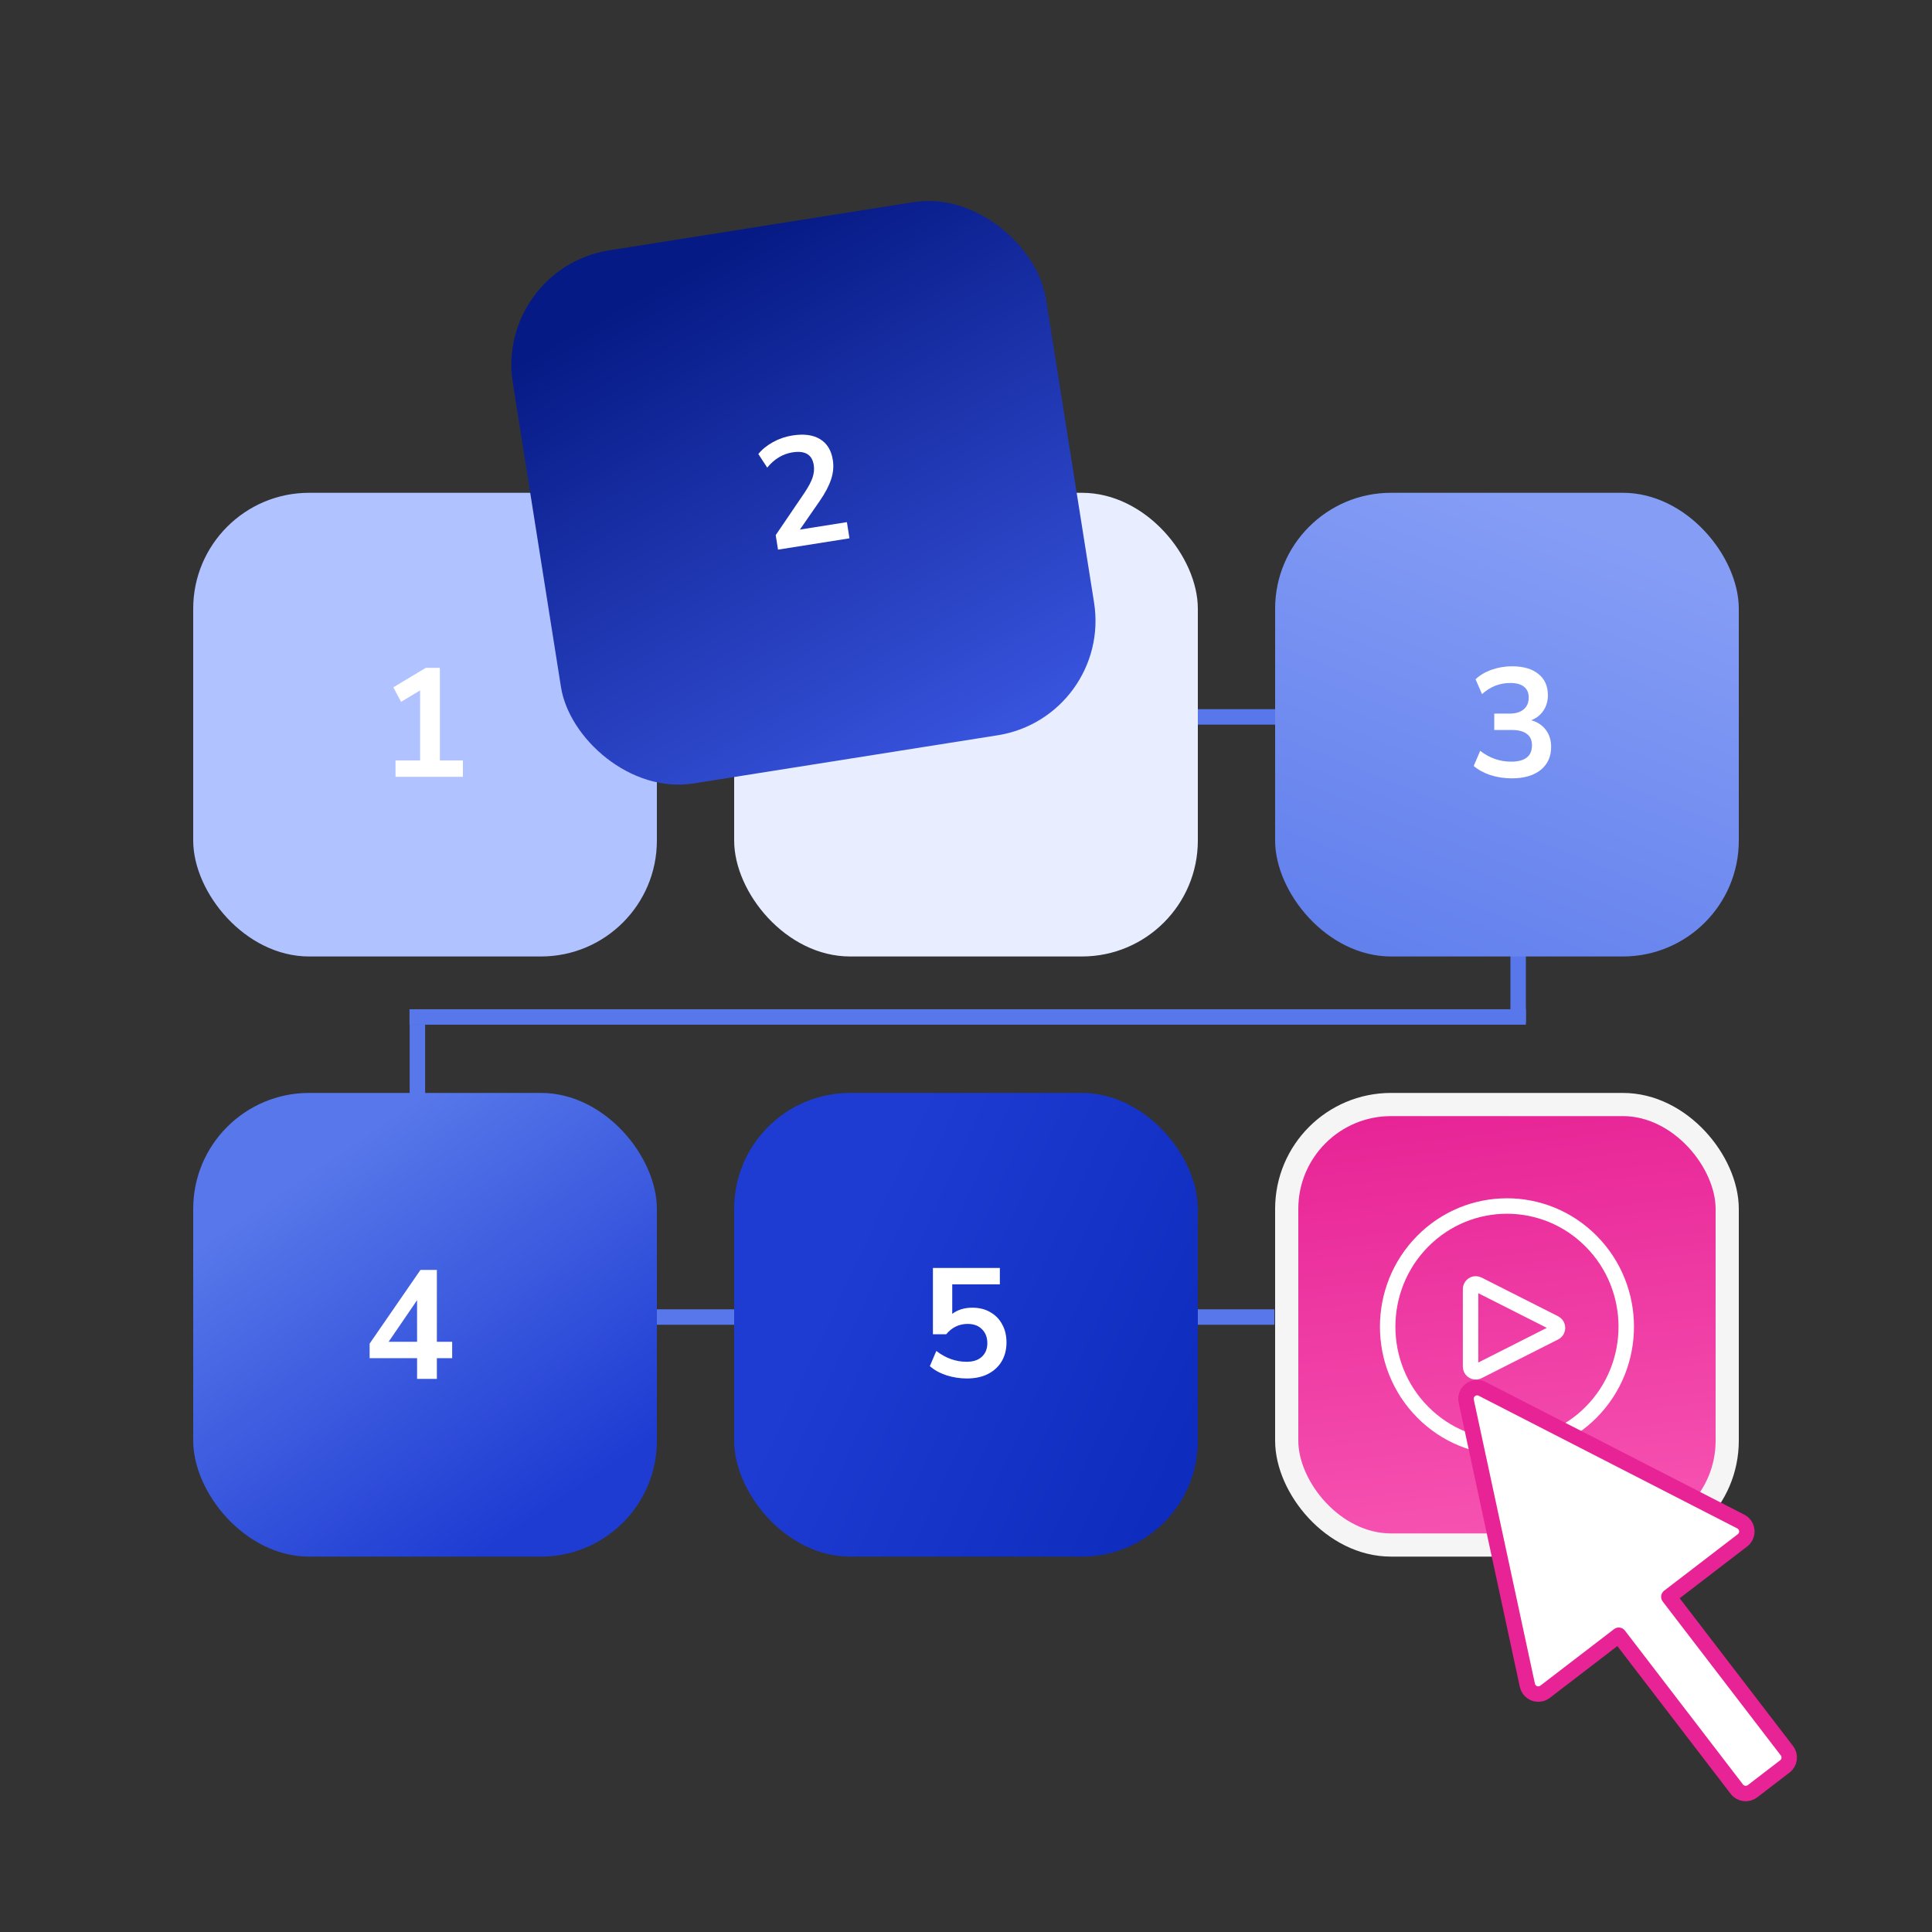 <svg width="500" height="500" viewBox="0 0 500 500" fill="none" xmlns="http://www.w3.org/2000/svg">
<rect x="0" y="0" width="500" height="500" fill="#333333" stroke="none"/>
<line x1="170" y1="185.535" x2="331.793" y2="185.535" stroke="#5777EA" stroke-width="4"/>
<line x1="161.733" y1="340.849" x2="329.814" y2="340.849" stroke="#5777EA" stroke-width="4"/>
<line x1="392.898" y1="264.521" x2="392.898" y2="246.864" stroke="#5777EA" stroke-width="4"/>
<line x1="108.023" y1="283.521" x2="108.023" y2="265.192" stroke="#5777EA" stroke-width="4"/>
<line x1="105.979" y1="263.192" x2="394.898" y2="263.192" stroke="#5777EA" stroke-width="4"/>
<rect x="190" y="127.535" width="120" height="120" rx="30" fill="#E8EDFF"/>
<rect x="50" y="127.535" width="120" height="120" rx="30" fill="#B0C2FF"/>
<rect x="128.023" y="69.479" width="139.683" height="139.683" rx="30" transform="rotate(-9 128.023 69.479)" fill="url(#paint0_linear_203_369)"/>
<rect x="330" y="127.535" width="120" height="120" rx="30" fill="url(#paint1_linear_203_369)"/>
<rect x="50" y="282.849" width="120" height="120" rx="30" fill="url(#paint2_linear_203_369)"/>
<rect x="190" y="282.849" width="120" height="120" rx="30" fill="url(#paint3_linear_203_369)"/>
<rect x="333" y="285.849" width="114" height="114" rx="27" fill="url(#paint4_linear_203_369)" stroke="#F5F5F5" stroke-width="6"/>
<path d="M102.36 201.035V196.795H108.72V178.675L103.8 181.635L101.8 177.875L110.2 172.835H113.84V196.795H119.8V201.035H102.36Z" fill="white"/>
<path d="M201.351 142.245L200.756 138.492L208.244 127.465C209.247 125.956 209.932 124.66 210.3 123.576C210.665 122.465 210.763 121.383 210.596 120.329C210.171 117.643 208.338 116.556 205.099 117.069C202.57 117.47 200.389 118.787 198.556 121.021L196.257 117.498C197.204 116.322 198.46 115.299 200.023 114.431C201.587 113.562 203.264 112.986 205.055 112.702C208.031 112.231 210.416 112.542 212.209 113.635C214.028 114.723 215.136 116.519 215.532 119.021C215.799 120.707 215.648 122.391 215.077 124.074C214.533 125.754 213.547 127.624 212.119 129.686L207.009 137.057L219.177 135.129L219.84 139.317L201.351 142.245Z" fill="white"/>
<path d="M391.233 201.435C389.313 201.435 387.473 201.155 385.713 200.595C383.98 200.008 382.54 199.222 381.393 198.235L383.073 194.315C385.473 196.182 388.14 197.115 391.073 197.115C394.673 197.115 396.473 195.702 396.473 192.875C396.473 191.542 396.02 190.555 395.113 189.915C394.233 189.248 392.94 188.915 391.233 188.915H386.713V184.675H390.753C392.247 184.675 393.433 184.315 394.313 183.595C395.193 182.848 395.633 181.822 395.633 180.515C395.633 179.288 395.22 178.355 394.393 177.715C393.593 177.075 392.42 176.755 390.873 176.755C388.1 176.755 385.66 177.715 383.553 179.635L381.873 175.795C382.993 174.728 384.393 173.902 386.073 173.315C387.753 172.728 389.5 172.435 391.313 172.435C394.247 172.435 396.527 173.102 398.153 174.435C399.78 175.742 400.593 177.568 400.593 179.915C400.593 181.435 400.207 182.768 399.433 183.915C398.66 185.062 397.607 185.888 396.273 186.395C397.9 186.848 399.167 187.688 400.073 188.915C400.98 190.115 401.433 191.582 401.433 193.315C401.433 195.822 400.527 197.808 398.713 199.275C396.9 200.715 394.407 201.435 391.233 201.435Z" fill="white"/>
<path d="M107.939 356.849V351.489H95.659V347.729L108.819 328.649H113.059V347.249H117.019V351.489H113.059V356.849H107.939ZM107.939 347.249V336.489L100.579 347.249H107.939Z" fill="white"/>
<path d="M250.24 356.749C248.4 356.749 246.613 356.469 244.88 355.909C243.147 355.323 241.733 354.536 240.64 353.549L242.32 349.629C244.747 351.496 247.36 352.429 250.16 352.429C251.84 352.429 253.147 352.003 254.08 351.149C255.04 350.269 255.52 349.096 255.52 347.629C255.52 346.136 255.067 344.936 254.16 344.029C253.253 343.096 252.013 342.629 250.44 342.629C248.2 342.629 246.347 343.523 244.88 345.309H241.44V328.149H258.76V332.389H246.44V340.029C247.853 338.963 249.587 338.429 251.64 338.429C253.427 338.429 254.973 338.816 256.28 339.589C257.613 340.336 258.64 341.389 259.36 342.749C260.107 344.083 260.48 345.643 260.48 347.429C260.48 349.269 260.067 350.896 259.24 352.309C258.413 353.696 257.227 354.789 255.68 355.589C254.16 356.363 252.347 356.749 250.24 356.749Z" fill="white"/>
<path d="M411.83 321.264C423.886 333.461 423.886 353.237 411.83 365.435C399.773 377.633 380.227 377.633 368.17 365.435C356.114 353.238 356.114 333.461 368.17 321.264C380.226 309.066 399.773 309.066 411.83 321.264" stroke="white" stroke-width="4" stroke-linecap="round" stroke-linejoin="round"/>
<path d="M382.524 354.89V354.89C381.862 355.226 381.055 354.955 380.723 354.285C380.629 354.096 380.581 353.888 380.581 353.676V333.627V333.627C380.581 332.877 381.182 332.269 381.923 332.269C382.132 332.269 382.338 332.318 382.524 332.413L402.341 342.437V342.437C403.004 342.774 403.272 343.589 402.94 344.26C402.81 344.522 402.6 344.734 402.341 344.866L382.524 354.89Z" stroke="white" stroke-width="4" stroke-linecap="round" stroke-linejoin="round"/>
<path d="M431.898 413.257L450.961 398.633C452.225 397.661 452.461 395.847 451.489 394.583C451.229 394.245 450.897 393.968 450.517 393.774L383.598 359.44C382.178 358.712 380.438 359.273 379.71 360.692C379.405 361.285 379.316 361.966 379.456 362.618L395.28 436.147C395.615 437.707 397.151 438.7 398.71 438.364C399.127 438.275 399.52 438.094 399.858 437.835L418.934 423.201L449.494 463.038C450.465 464.303 452.277 464.542 453.543 463.572L461.924 457.143C463.189 456.172 463.428 454.359 462.457 453.094L431.898 413.257Z" fill="white" stroke="#E72395" stroke-width="4" stroke-linecap="round" stroke-linejoin="round"/>
<defs>
<linearGradient id="paint0_linear_203_369" x1="197.865" y1="69.479" x2="259.797" y2="237.913" gradientUnits="userSpaceOnUse">
<stop stop-color="#061A85"/>
<stop offset="1" stop-color="#4461F2"/>
</linearGradient>
<linearGradient id="paint1_linear_203_369" x1="390" y1="127.535" x2="330" y2="276.914" gradientUnits="userSpaceOnUse">
<stop stop-color="#859DF5"/>
<stop offset="1" stop-color="#5878EB"/>
</linearGradient>
<linearGradient id="paint2_linear_203_369" x1="110" y1="282.849" x2="170" y2="371.686" gradientUnits="userSpaceOnUse">
<stop stop-color="#5777EA"/>
<stop offset="1" stop-color="#1E3CD2"/>
</linearGradient>
<linearGradient id="paint3_linear_203_369" x1="218.554" y1="325.992" x2="310" y2="368.302" gradientUnits="userSpaceOnUse">
<stop stop-color="#1E3CD2"/>
<stop offset="1" stop-color="#0E2CBD"/>
</linearGradient>
<linearGradient id="paint4_linear_203_369" x1="390" y1="282.849" x2="407.585" y2="433.066" gradientUnits="userSpaceOnUse">
<stop stop-color="#E72395"/>
<stop offset="1" stop-color="#FB62BB"/>
</linearGradient>
</defs>
</svg>

